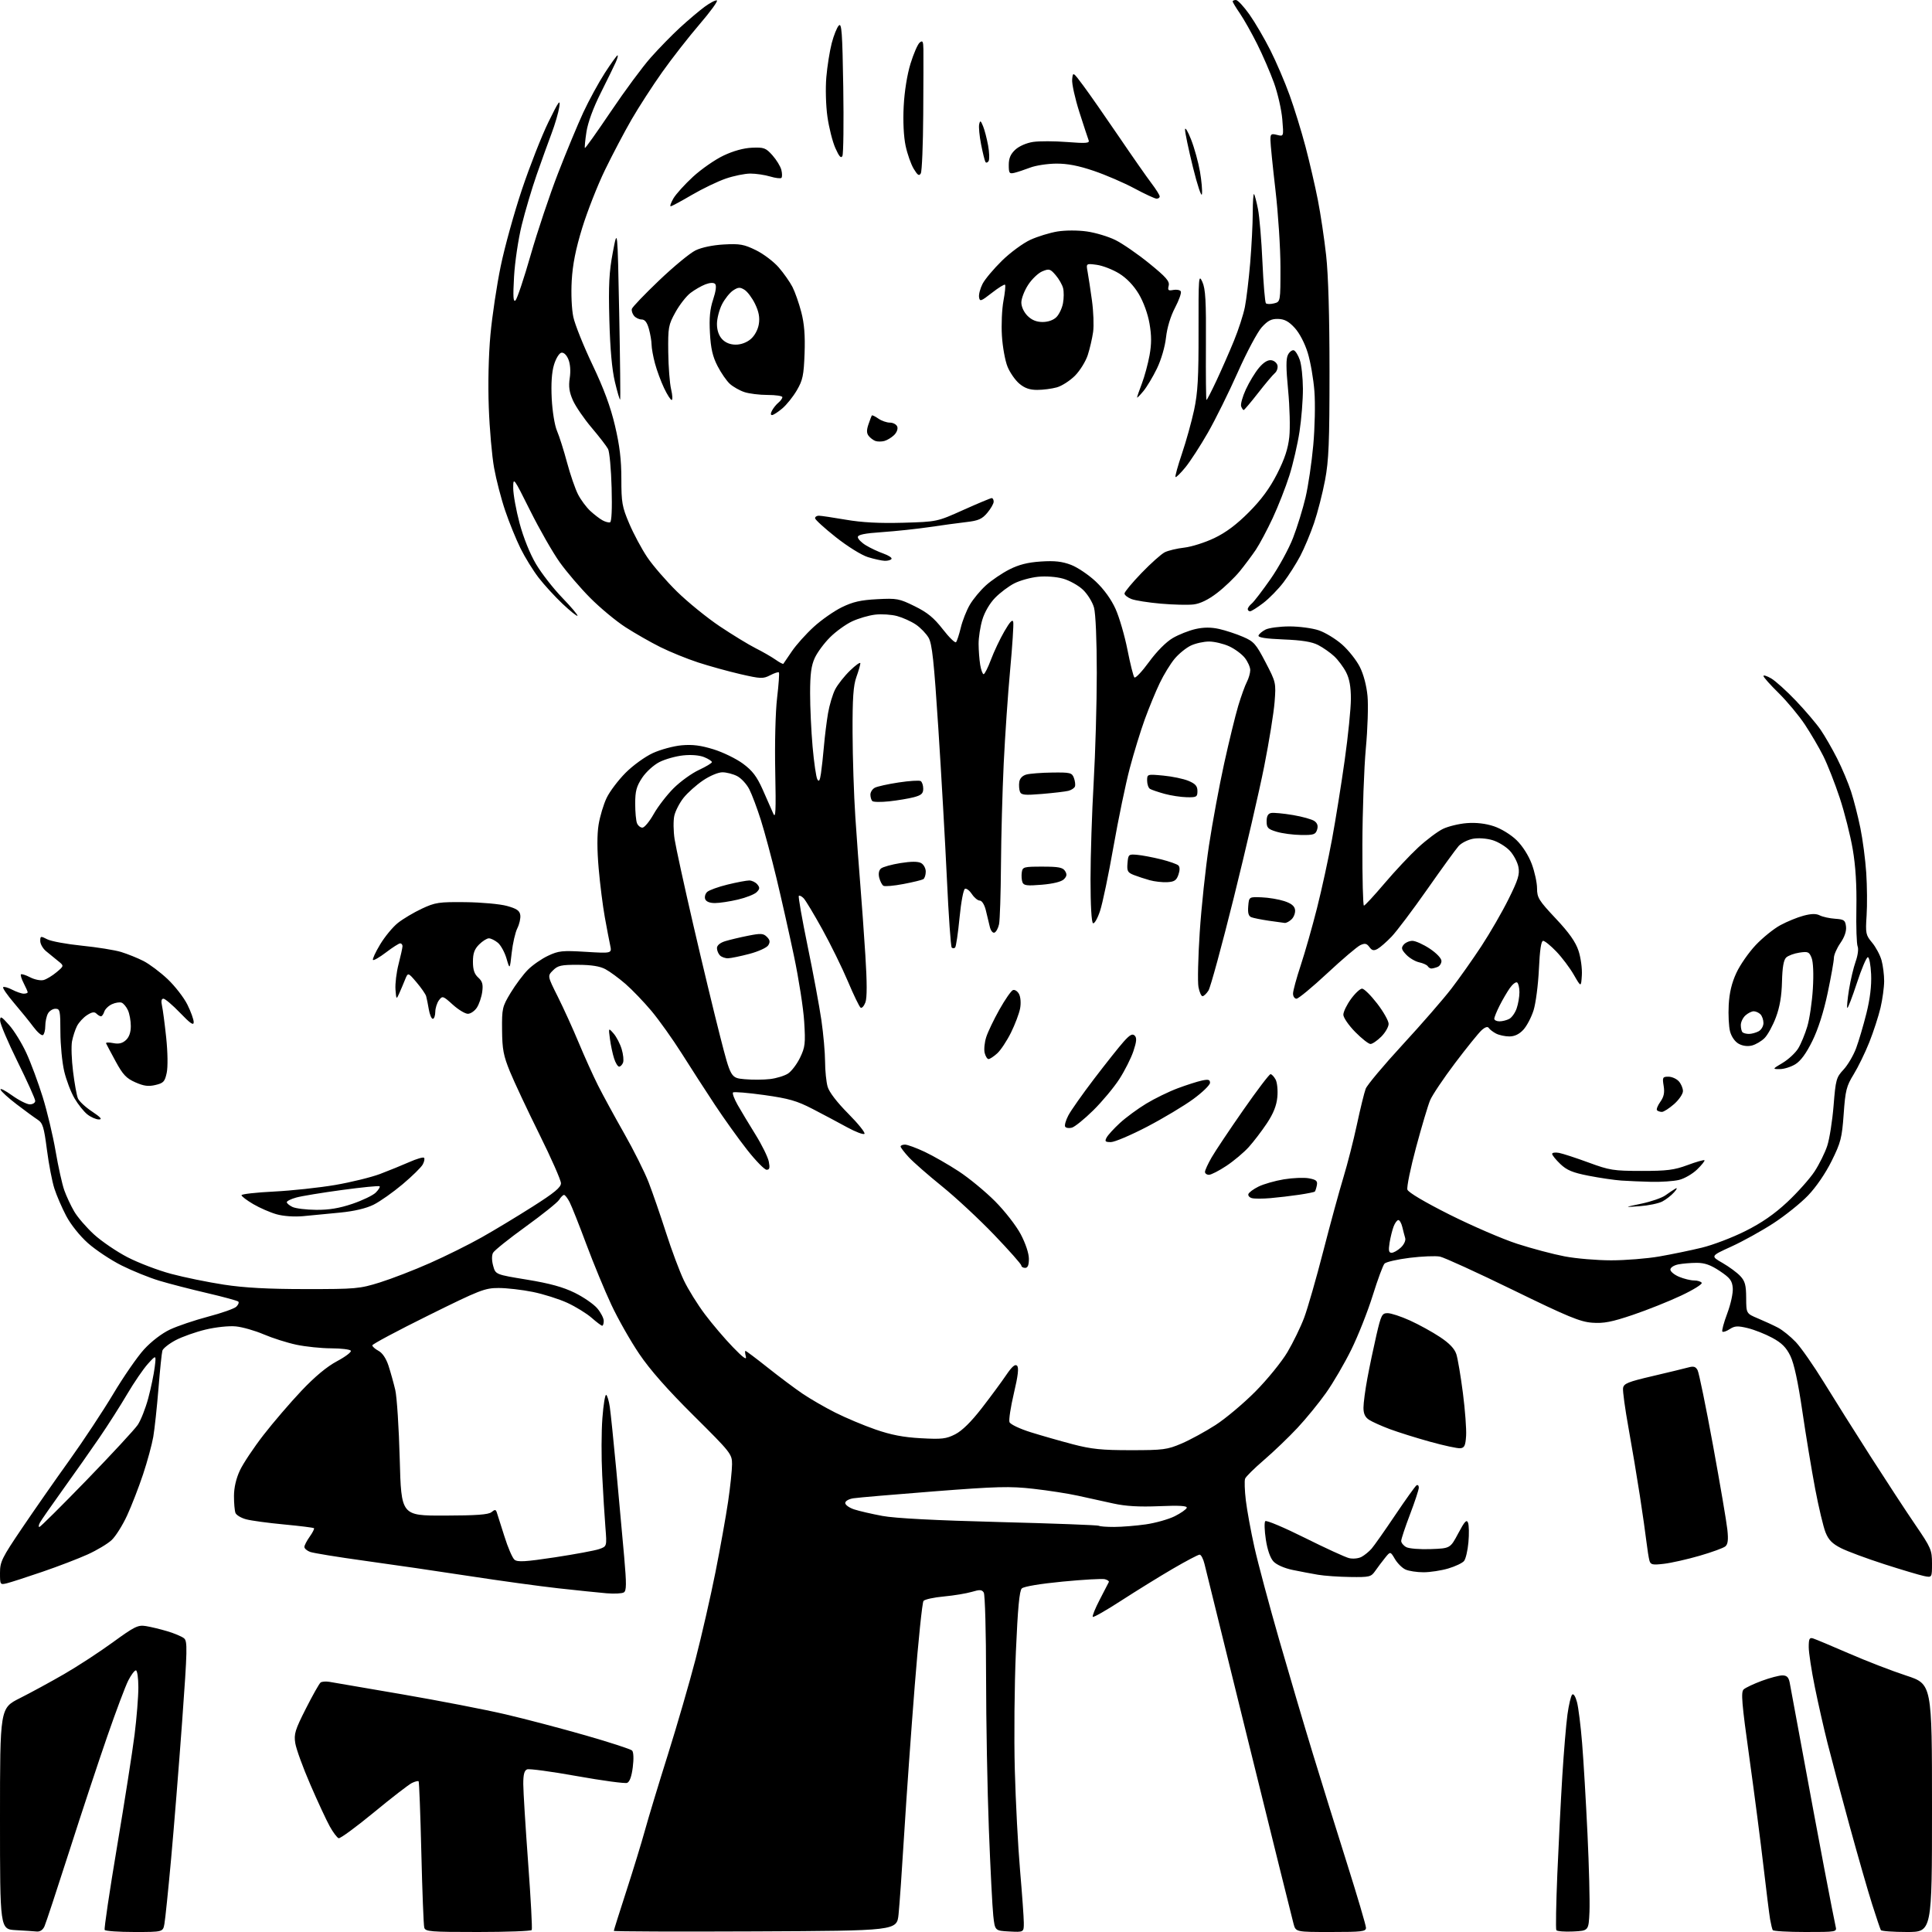 <?xml version="1.0" encoding="UTF-8" standalone="no"?>
<svg 
  version="1.1" 
  xmlns="http://www.w3.org/2000/svg" 
  xmlns:xlink="http://www.w3.org/1999/xlink" 
  xmlns:svg="http://www.w3.org/2000/svg"
  xmlns:rdf="http://www.w3.org/1999/02/22-rdf-syntax-ns#"
  xmlns:cc="http://creativecommons.org/ns#"
  xmlns:dc="http://purl.org/dc/elements/1.1/"
  viewBox="0 0 768 768"
  width="768"
  height="768"
>
<style>svg {background-color: white; }</style>"
<path stroke="none" fill="black" fill-rule="evenodd" d="M14.59,767.81C13.44,767.70 9.69,767.45 6.25,767.26C0.00,766.90 0.00,766.90 0.00,722.96C0.00,679.02 0.00,679.02 7.88,675.06C12.21,672.88 20.12,668.58 25.45,665.50C30.79,662.42 39.51,656.73 44.83,652.86C53.51,646.54 54.86,645.88 58.00,646.39C59.92,646.70 63.76,647.62 66.52,648.45C69.28,649.27 72.25,650.52 73.12,651.22C74.57,652.39 74.50,655.33 72.39,684.50C71.11,702.10 69.14,726.62 68.01,739.00C66.88,751.38 65.69,762.96 65.36,764.75C64.78,768.00 64.78,768.00 53.45,768.00C47.22,768.00 41.89,767.63 41.61,767.17C41.33,766.72 43.55,751.76 46.55,733.92C49.55,716.09 52.67,696.11 53.50,689.53C54.32,682.95 55.00,674.51 55.00,670.78C55.00,667.02 54.56,664.00 54.02,664.00C53.48,664.00 52.12,665.80 51.00,668.01C49.87,670.21 46.10,680.23 42.63,690.26C39.15,700.29 32.34,720.88 27.50,736.00C22.65,751.12 18.24,764.51 17.68,765.75C17.05,767.17 15.91,767.93 14.59,767.81zM190.01,768.00C170.98,768.00 169.09,767.85 168.65,766.25C168.38,765.29 167.86,751.90 167.49,736.50C167.12,721.10 166.63,708.31 166.41,708.09C166.19,707.86 164.99,708.16 163.75,708.76C162.51,709.36 155.70,714.62 148.62,720.46C141.53,726.30 135.23,730.91 134.62,730.72C134.00,730.52 132.41,728.40 131.09,726.02C129.76,723.63 126.28,716.15 123.36,709.39C120.43,702.64 117.74,695.24 117.38,692.96C116.79,689.30 117.29,687.68 121.61,679.16C124.30,673.85 126.93,669.19 127.45,668.82C127.98,668.44 129.55,668.33 130.95,668.56C132.35,668.80 145.43,671.04 160.00,673.54C174.57,676.05 193.03,679.62 201.00,681.49C208.97,683.35 223.32,687.13 232.89,689.88C242.45,692.62 250.72,695.32 251.26,695.86C251.85,696.45 251.97,699.11 251.54,702.49C251.08,706.17 250.30,708.33 249.29,708.72C248.43,709.05 239.49,707.84 229.40,706.04C219.32,704.23 210.38,703.02 209.54,703.35C208.42,703.78 208.00,705.38 208.01,709.22C208.02,712.12 208.89,726.18 209.94,740.46C211.00,754.73 211.64,766.77 211.37,767.21C211.10,767.64 201.49,768.00 190.01,768.00zM300.25,767.76C269.31,767.90 244.00,767.81 244.00,767.55C244.00,767.29 246.23,760.20 248.96,751.79C251.69,743.38 255.04,732.45 256.40,727.50C257.76,722.55 261.85,709.05 265.49,697.50C269.12,685.95 274.08,668.85 276.51,659.50C278.93,650.15 282.48,634.62 284.40,625.00C286.31,615.38 288.58,602.72 289.44,596.87C290.30,591.03 291.00,584.36 291.00,582.06C291.00,578.00 290.57,577.46 275.70,562.69C265.33,552.40 258.36,544.50 254.10,538.18C250.63,533.06 245.65,524.28 243.03,518.68C240.40,513.08 235.93,502.25 233.08,494.61C230.24,486.98 227.24,479.44 226.43,477.86C225.62,476.29 224.62,475.00 224.21,475.00C223.81,475.00 222.94,475.87 222.27,476.94C221.60,478.01 215.62,482.80 208.98,487.60C202.34,492.39 196.49,497.08 195.99,498.01C195.44,499.05 195.46,501.08 196.04,503.18C196.99,506.64 196.99,506.64 209.52,508.69C218.57,510.18 223.82,511.62 228.46,513.90C231.99,515.64 236.03,518.43 237.44,520.11C238.85,521.78 240.00,524.02 240.00,525.08C240.00,526.13 239.72,527.00 239.38,527.00C239.04,527.00 237.15,525.58 235.18,523.85C233.21,522.12 228.87,519.45 225.55,517.91C222.22,516.38 216.03,514.42 211.79,513.56C207.55,512.70 201.44,512.00 198.20,512.00C192.73,512.00 190.77,512.76 170.16,522.97C157.97,529.00 148.00,534.32 148.00,534.80C148.00,535.27 149.11,536.26 150.47,536.98C152.03,537.82 153.49,540.01 154.44,542.90C155.26,545.43 156.47,549.75 157.12,552.50C157.77,555.25 158.57,567.62 158.90,580.00C159.50,602.50 159.50,602.50 176.64,602.47C189.38,602.44 194.18,602.09 195.37,601.10C196.71,600.00 197.06,600.00 197.46,601.14C197.73,601.89 199.09,606.16 200.48,610.63C201.87,615.11 203.69,619.33 204.52,620.01C205.73,621.02 208.86,620.83 220.57,619.06C228.58,617.84 236.51,616.37 238.19,615.78C241.26,614.71 241.26,614.71 240.66,607.11C240.32,602.92 239.75,593.65 239.39,586.49C239.02,579.33 239.05,569.10 239.46,563.74C239.86,558.38 240.54,554.22 240.98,554.49C241.41,554.76 242.05,556.89 242.40,559.24C242.75,561.58 243.92,572.95 245.00,584.50C246.07,596.05 247.48,611.51 248.12,618.85C249.07,629.74 249.05,632.35 247.98,633.01C247.26,633.46 244.16,633.61 241.09,633.35C238.01,633.09 229.43,632.20 222.00,631.38C214.57,630.56 198.60,628.36 186.50,626.50C174.40,624.64 155.72,621.91 145.00,620.44C134.28,618.96 124.49,617.37 123.25,616.90C122.01,616.43 121.00,615.55 121.00,614.93C121.00,614.31 121.95,612.48 123.11,610.85C124.27,609.22 125.04,607.70 124.81,607.48C124.59,607.26 119.25,606.59 112.95,606.00C106.65,605.41 99.86,604.49 97.85,603.95C95.85,603.42 93.93,602.27 93.60,601.41C93.27,600.54 93.00,597.51 93.01,594.67C93.02,591.35 93.86,587.71 95.37,584.50C96.66,581.75 100.88,575.42 104.75,570.43C108.62,565.44 115.41,557.53 119.85,552.84C125.16,547.23 129.97,543.23 133.97,541.10C137.31,539.32 139.77,537.44 139.46,536.93C139.14,536.42 135.65,535.99 131.69,535.98C127.74,535.97 121.49,535.33 117.81,534.55C114.14,533.77 108.29,531.91 104.81,530.42C101.34,528.94 96.35,527.51 93.71,527.26C91.00,527.00 85.81,527.55 81.71,528.53C77.75,529.48 72.37,531.39 69.77,532.77C67.17,534.16 64.82,536.02 64.55,536.90C64.29,537.78 63.58,544.58 62.99,552.00C62.39,559.42 61.46,568.05 60.93,571.16C60.39,574.27 58.56,581.00 56.86,586.10C55.16,591.21 52.31,598.56 50.52,602.44C48.73,606.32 45.97,610.72 44.38,612.20C42.79,613.69 38.51,616.25 34.87,617.90C31.23,619.56 23.13,622.66 16.88,624.80C10.62,626.95 4.26,629.00 2.75,629.37C0.04,630.03 0.00,629.97 0.00,625.22C0.00,620.82 0.75,619.30 8.76,607.46C13.58,600.33 22.04,588.20 27.57,580.50C33.09,572.80 40.94,560.92 45.02,554.10C49.09,547.28 54.60,539.31 57.27,536.39C60.14,533.25 64.33,530.04 67.53,528.53C70.51,527.12 77.35,524.81 82.72,523.39C88.10,521.98 93.15,520.20 93.94,519.43C94.73,518.67 95.09,517.76 94.73,517.40C94.38,517.05 88.78,515.52 82.29,514.01C75.81,512.50 67.27,510.30 63.33,509.11C59.38,507.93 52.63,505.19 48.33,503.04C44.02,500.88 38.00,496.87 34.93,494.14C31.69,491.25 28.09,486.73 26.31,483.33C24.62,480.13 22.51,475.24 21.62,472.48C20.72,469.71 19.39,462.76 18.65,457.03C17.47,447.93 17.00,446.41 14.92,445.06C13.60,444.20 9.86,441.46 6.59,438.96C3.32,436.47 0.45,433.85 0.21,433.14C-0.02,432.43 2.02,433.46 4.76,435.42C7.50,437.39 10.70,439.00 11.87,439.00C13.04,439.00 14.00,438.38 14.00,437.62C14.00,436.86 10.85,429.86 7.00,422.07C3.15,414.28 0.02,406.91 0.04,405.70C0.08,403.76 0.50,403.96 3.65,407.50C5.62,409.70 8.69,414.70 10.49,418.61C12.29,422.52 15.20,430.37 16.97,436.07C18.74,441.76 21.05,451.45 22.10,457.60C23.15,463.76 24.70,470.74 25.54,473.11C26.38,475.49 28.16,479.30 29.50,481.58C30.83,483.87 34.38,487.97 37.37,490.71C40.36,493.44 46.34,497.51 50.65,499.75C54.97,501.99 62.77,504.97 68.00,506.37C73.22,507.77 82.67,509.70 89.00,510.67C97.17,511.92 106.57,512.43 121.50,512.43C141.43,512.44 142.93,512.31 151.00,509.79C155.68,508.33 164.64,504.87 170.92,502.08C177.21,499.30 186.43,494.72 191.42,491.90C196.42,489.09 205.56,483.57 211.74,479.64C220.36,474.17 222.99,472.00 222.99,470.35C223.00,469.17 219.13,460.39 214.39,450.85C209.66,441.31 204.41,430.12 202.72,426.00C200.12,419.63 199.65,417.13 199.58,409.47C199.50,400.86 199.66,400.17 203.00,394.64C204.93,391.46 208.01,387.33 209.86,385.48C211.70,383.63 215.30,381.13 217.86,379.93C222.05,377.95 223.51,377.80 232.87,378.37C243.25,379.00 243.25,379.00 242.55,375.75C242.16,373.96 241.20,368.92 240.41,364.54C239.62,360.16 238.52,351.47 237.98,345.22C237.33,337.81 237.32,331.76 237.95,327.82C238.49,324.51 239.93,319.70 241.16,317.15C242.39,314.59 245.78,310.12 248.68,307.20C251.62,304.25 256.44,300.77 259.54,299.35C262.61,297.95 267.74,296.56 270.95,296.27C275.27,295.88 278.57,296.30 283.64,297.87C287.42,299.04 292.68,301.61 295.34,303.57C299.09,306.34 300.84,308.64 303.16,313.82C304.80,317.50 306.69,321.78 307.36,323.35C308.34,325.66 308.49,322.57 308.17,306.65C307.94,295.48 308.25,282.96 308.91,277.41C309.54,272.08 309.86,267.52 309.62,267.29C309.38,267.05 307.81,267.56 306.14,268.43C303.32,269.88 302.43,269.85 294.30,267.98C289.46,266.86 281.90,264.77 277.50,263.33C273.10,261.89 266.35,259.15 262.50,257.23C258.65,255.32 252.43,251.76 248.67,249.34C244.91,246.92 238.61,241.69 234.66,237.72C230.71,233.75 225.23,227.35 222.49,223.50C219.74,219.65 214.47,210.43 210.76,203.00C204.10,189.66 204.02,189.55 204.01,194.00C204.01,196.47 205.15,202.78 206.54,208.00C208.08,213.74 210.66,220.16 213.07,224.22C215.26,227.92 219.97,233.96 223.53,237.64C227.08,241.32 229.80,244.54 229.55,244.78C229.31,245.02 226.63,242.87 223.59,240.00C220.56,237.13 216.29,232.47 214.11,229.64C211.93,226.81 208.70,221.59 206.93,218.02C205.17,214.46 202.42,207.71 200.83,203.02C199.24,198.34 197.25,190.68 196.41,186.00C195.56,181.32 194.61,170.51 194.30,161.98C193.95,152.60 194.21,141.14 194.96,133.02C195.64,125.64 197.47,113.41 199.03,105.86C200.58,98.31 204.39,84.56 207.49,75.31C210.59,66.07 215.33,54.00 218.02,48.50C222.09,40.19 222.82,39.18 222.33,42.50C222.00,44.70 220.63,49.42 219.27,53.00C217.92,56.58 215.25,63.98 213.34,69.46C211.43,74.93 208.76,83.93 207.40,89.46C206.04,94.98 204.66,104.22 204.34,110.00C203.89,118.02 204.02,120.24 204.92,119.40C205.57,118.80 208.29,110.66 210.96,101.33C213.64,92.00 218.52,77.42 221.81,68.93C225.10,60.44 229.62,49.56 231.85,44.74C234.09,39.92 237.96,32.83 240.44,28.99C242.93,25.14 245.20,22.00 245.48,22.00C245.77,22.00 245.44,23.25 244.75,24.79C244.06,26.32 241.37,31.83 238.76,37.04C235.79,42.96 233.68,48.74 233.11,52.50C232.61,55.80 232.34,58.65 232.51,58.83C232.68,59.01 237.32,52.48 242.82,44.33C248.31,36.17 255.44,26.53 258.66,22.91C261.87,19.28 267.14,13.89 270.36,10.93C273.59,7.97 277.97,4.26 280.11,2.69C282.25,1.12 284.44,-0.02 284.97,0.17C285.51,0.35 282.42,4.61 278.10,9.64C273.78,14.67 267.10,23.22 263.26,28.64C259.41,34.06 253.93,42.55 251.06,47.50C248.20,52.45 243.44,61.49 240.48,67.59C237.52,73.69 233.46,84.04 231.44,90.59C228.84,99.06 227.64,105.11 227.27,111.55C226.97,116.78 227.24,122.89 227.91,126.03C228.55,129.02 231.97,137.55 235.51,144.98C240.02,154.44 242.71,161.72 244.47,169.24C246.33,177.11 247.00,182.76 247.00,190.39C247.00,199.81 247.30,201.49 250.13,208.13C251.84,212.17 255.06,218.18 257.28,221.49C259.50,224.80 264.82,230.94 269.10,235.15C273.38,239.35 281.04,245.57 286.11,248.97C291.18,252.36 297.62,256.29 300.42,257.70C303.21,259.10 306.76,261.15 308.31,262.24C309.85,263.33 311.24,264.06 311.40,263.86C311.55,263.66 313.07,261.43 314.78,258.90C316.49,256.37 320.39,252.02 323.44,249.23C326.50,246.43 331.54,242.90 334.64,241.39C339.03,239.24 342.15,238.53 348.66,238.19C356.53,237.77 357.45,237.95 363.60,240.98C368.65,243.46 371.22,245.57 374.76,250.12C377.29,253.38 379.66,255.70 380.04,255.27C380.42,254.85 381.27,252.25 381.93,249.50C382.59,246.75 384.20,242.66 385.51,240.42C386.82,238.17 389.70,234.70 391.91,232.70C394.12,230.70 398.31,227.86 401.21,226.38C405.01,224.45 408.55,223.55 413.76,223.21C419.25,222.85 422.18,223.18 425.76,224.54C428.36,225.54 432.80,228.54 435.62,231.20C438.87,234.28 441.75,238.27 443.47,242.10C444.96,245.43 447.08,252.73 448.19,258.33C449.29,263.92 450.53,268.86 450.94,269.29C451.35,269.73 453.97,266.96 456.76,263.13C459.83,258.93 463.55,255.18 466.17,253.65C468.55,252.25 472.64,250.64 475.25,250.05C478.57,249.31 481.40,249.31 484.66,250.03C487.22,250.61 491.46,252.00 494.09,253.14C498.44,255.00 499.26,255.94 503.07,263.26C507.22,271.22 507.26,271.43 506.67,279.08C506.34,283.34 504.48,294.86 502.53,304.67C500.59,314.47 495.13,338.02 490.41,357.00C485.69,375.98 481.18,392.51 480.39,393.75C479.60,394.99 478.53,396.00 478.02,396.00C477.51,396.00 476.78,394.36 476.41,392.36C476.03,390.36 476.26,380.58 476.91,370.61C477.56,360.65 479.22,345.07 480.60,336.00C481.97,326.93 484.69,312.30 486.62,303.50C488.56,294.70 491.08,284.38 492.22,280.57C493.37,276.76 494.91,272.49 495.65,271.07C496.38,269.66 496.99,267.55 496.99,266.38C497.00,265.22 496.02,263.03 494.83,261.51C493.63,259.99 490.82,257.92 488.58,256.90C486.34,255.88 482.77,255.03 480.65,255.02C478.53,255.01 475.26,255.73 473.37,256.63C471.48,257.53 468.58,259.89 466.92,261.88C465.26,263.87 462.61,268.20 461.03,271.50C459.44,274.80 456.77,281.28 455.09,285.89C453.41,290.51 450.71,299.29 449.10,305.39C447.48,311.50 444.57,325.54 442.62,336.60C440.68,347.65 438.28,359.13 437.29,362.10C436.31,365.07 435.05,367.27 434.50,367.00C433.89,366.70 433.50,359.84 433.50,349.50C433.50,340.15 434.07,322.82 434.75,311.00C435.43,299.18 435.99,279.60 435.99,267.50C435.99,254.49 435.54,243.87 434.88,241.51C434.27,239.32 432.29,236.13 430.48,234.42C428.67,232.71 425.11,230.73 422.57,230.02C419.89,229.27 415.70,228.96 412.60,229.28C409.66,229.58 405.42,230.76 403.18,231.91C400.94,233.05 397.51,235.64 395.55,237.66C393.42,239.84 391.38,243.36 390.49,246.35C389.67,249.10 389.00,253.42 389.01,255.93C389.02,258.44 389.30,262.19 389.64,264.25C389.98,266.31 390.60,268.00 391.01,268.00C391.42,268.00 392.73,265.40 393.92,262.22C395.11,259.04 397.51,253.97 399.25,250.97C401.45,247.15 402.52,246.03 402.78,247.26C402.98,248.23 402.43,256.78 401.55,266.26C400.67,275.74 399.52,292.50 398.99,303.50C398.47,314.50 397.97,332.73 397.90,344.00C397.82,355.27 397.48,365.81 397.13,367.42C396.78,369.02 395.95,370.52 395.29,370.74C394.61,370.96 393.79,369.90 393.44,368.32C393.09,366.77 392.38,363.81 391.86,361.75C391.32,359.59 390.31,358.00 389.48,358.00C388.69,358.00 387.30,356.86 386.38,355.46C385.47,354.07 384.22,353.09 383.62,353.29C382.99,353.50 382.05,358.49 381.43,364.82C380.84,370.96 380.05,376.28 379.68,376.66C379.30,377.03 378.69,377.03 378.32,376.66C377.95,376.28 377.08,363.95 376.40,349.24C375.71,334.53 374.18,307.65 373.00,289.50C371.27,262.77 370.53,255.93 369.13,253.50C368.17,251.86 365.89,249.49 364.04,248.25C362.20,247.01 358.85,245.50 356.60,244.89C354.34,244.28 350.42,244.03 347.87,244.33C345.32,244.63 341.20,245.84 338.71,247.01C336.21,248.18 332.28,251.02 329.97,253.32C327.65,255.62 324.92,259.30 323.90,261.50C322.49,264.55 322.04,267.88 322.03,275.50C322.02,281.00 322.47,290.61 323.02,296.86C323.58,303.12 324.42,308.93 324.90,309.78C325.54,310.94 325.92,310.33 326.35,307.42C326.67,305.26 327.21,300.35 327.54,296.50C327.87,292.65 328.60,286.82 329.15,283.55C329.71,280.28 330.99,276.01 331.99,274.05C333.00,272.10 335.67,268.72 337.92,266.55C340.16,264.37 342.00,263.08 342.00,263.67C342.00,264.26 341.29,266.72 340.43,269.12C339.21,272.51 338.86,277.51 338.91,291.26C338.94,301.03 339.43,316.10 340.01,324.76C340.59,333.42 341.48,345.68 342.01,352.00C342.53,358.32 343.42,370.77 343.99,379.66C344.68,390.54 344.69,396.68 344.01,398.47C343.46,399.93 342.60,400.87 342.12,400.57C341.63,400.27 339.35,395.57 337.06,390.13C334.76,384.69 330.17,375.35 326.86,369.37C323.55,363.39 320.22,357.85 319.45,357.06C318.68,356.27 317.82,355.85 317.54,356.13C317.26,356.41 318.84,365.38 321.04,376.07C323.25,386.76 325.71,400.00 326.51,405.50C327.31,411.00 327.97,418.43 327.98,422.01C327.99,425.59 328.45,430.07 328.99,431.98C329.61,434.13 332.70,438.17 337.19,442.69C341.15,446.68 344.05,450.29 343.63,450.71C343.20,451.13 340.08,449.94 336.68,448.08C333.28,446.21 327.12,442.94 323.00,440.81C316.73,437.57 313.57,436.67 303.76,435.29C297.30,434.39 291.73,433.93 291.39,434.27C291.05,434.62 291.87,436.83 293.21,439.20C294.55,441.56 297.75,446.88 300.31,451.00C302.87,455.12 305.25,459.96 305.61,461.75C306.10,464.26 305.91,465.00 304.74,465.00C303.92,465.00 300.43,461.44 297.01,457.09C293.58,452.73 287.79,444.65 284.14,439.12C280.49,433.60 274.58,424.45 271.02,418.80C267.45,413.15 262.03,405.54 258.98,401.89C255.92,398.25 251.27,393.40 248.64,391.12C246.00,388.84 242.42,386.20 240.67,385.27C238.48,384.09 235.10,383.55 229.78,383.53C223.11,383.50 221.76,383.80 219.83,385.73C217.60,387.95 217.60,387.95 221.75,396.23C224.02,400.78 227.76,408.98 230.04,414.47C232.32,419.95 235.78,427.60 237.72,431.47C239.67,435.33 244.34,443.91 248.10,450.52C251.87,457.14 256.26,465.91 257.85,470.02C259.44,474.14 262.54,483.12 264.75,490.00C266.95,496.88 270.15,505.43 271.86,509.00C273.57,512.58 277.34,518.64 280.24,522.48C283.13,526.33 288.11,532.18 291.31,535.48C295.33,539.65 296.92,540.81 296.49,539.25C296.15,538.01 296.08,537.00 296.34,537.00C296.60,537.00 300.57,539.98 305.16,543.63C309.75,547.28 315.98,551.94 319.00,553.99C322.02,556.05 327.88,559.43 332.00,561.51C336.12,563.59 343.32,566.62 348.00,568.24C354.19,570.39 359.10,571.34 366.05,571.72C374.43,572.18 376.10,571.99 379.73,570.14C382.46,568.74 386.05,565.21 390.27,559.76C393.79,555.22 398.14,549.32 399.94,546.66C402.28,543.21 403.53,542.13 404.29,542.89C405.06,543.66 404.70,546.81 403.03,553.87C401.75,559.31 400.96,564.46 401.29,565.32C401.63,566.19 405.33,567.96 409.70,569.33C413.99,570.67 421.55,572.83 426.50,574.13C433.88,576.06 438.02,576.48 449.50,576.47C462.38,576.47 463.99,576.26 469.66,573.84C473.05,572.40 479.12,569.09 483.16,566.49C487.20,563.89 494.35,557.88 499.06,553.13C503.77,548.38 509.49,541.34 511.77,537.50C514.05,533.65 517.04,527.49 518.42,523.82C519.80,520.14 523.23,508.22 526.03,497.32C528.84,486.42 532.44,473.23 534.04,468.00C535.63,462.77 538.05,453.32 539.40,447.00C540.75,440.68 542.32,434.28 542.89,432.79C543.46,431.30 550.06,423.43 557.56,415.29C565.06,407.16 573.79,397.12 576.95,393.00C580.12,388.88 585.49,381.26 588.90,376.07C592.30,370.89 597.15,362.49 599.67,357.41C603.49,349.72 604.15,347.59 603.60,344.66C603.23,342.73 601.69,339.80 600.16,338.17C598.63,336.53 595.54,334.64 593.29,333.97C590.91,333.26 587.64,333.03 585.50,333.43C583.46,333.82 580.91,335.11 579.83,336.31C578.75,337.52 573.14,345.25 567.36,353.50C561.58,361.75 555.19,370.22 553.17,372.33C551.15,374.44 548.64,376.63 547.58,377.21C546.08,378.03 545.37,377.86 544.35,376.46C543.29,375.02 542.58,374.87 540.77,375.70C539.52,376.27 533.61,381.30 527.63,386.87C521.65,392.44 516.14,397.00 515.38,397.00C514.62,397.00 514.00,396.09 514.00,394.97C514.00,393.86 515.38,388.79 517.06,383.72C518.74,378.65 521.65,368.43 523.53,361.00C525.41,353.57 528.10,341.20 529.52,333.50C530.94,325.80 533.21,311.67 534.55,302.09C535.90,292.51 537.00,281.58 537.00,277.80C537.00,272.99 536.42,269.80 535.09,267.21C534.04,265.17 531.90,262.31 530.34,260.86C528.78,259.41 525.92,257.41 524.00,256.42C521.51,255.12 517.54,254.48 510.21,254.19C503.13,253.90 500.03,253.42 500.28,252.63C500.49,252.01 501.75,250.94 503.08,250.26C504.41,249.59 508.68,249.02 512.57,249.01C516.46,249.01 521.72,249.71 524.27,250.58C526.81,251.44 530.96,253.97 533.49,256.20C536.02,258.43 539.19,262.42 540.53,265.07C542.03,268.01 543.22,272.53 543.61,276.69C543.96,280.44 543.66,289.80 542.94,297.50C542.23,305.20 541.61,322.41 541.57,335.75C541.53,349.09 541.81,360.00 542.18,360.00C542.56,360.00 546.22,356.04 550.32,351.21C554.42,346.37 560.47,339.93 563.75,336.89C567.04,333.85 571.48,330.52 573.61,329.49C575.75,328.47 580.04,327.43 583.15,327.20C586.81,326.92 590.58,327.36 593.84,328.45C596.73,329.41 600.57,331.76 602.83,333.95C605.21,336.26 607.61,340.02 608.89,343.43C610.05,346.53 611.00,350.91 611.00,353.15C611.00,356.84 611.70,357.96 618.42,365.11C623.74,370.76 626.30,374.39 627.48,377.93C628.38,380.64 628.98,385.03 628.81,387.68C628.50,392.50 628.50,392.50 625.62,387.50C624.04,384.75 620.91,380.59 618.66,378.25C616.42,375.91 614.06,374.00 613.42,374.00C612.63,374.00 612.09,377.64 611.74,385.25C611.45,391.44 610.50,398.79 609.62,401.60C608.74,404.40 606.91,407.89 605.55,409.35C603.91,411.12 602.07,412.00 599.98,412.00C598.27,412.00 595.89,411.48 594.68,410.85C593.48,410.22 592.19,409.22 591.81,408.64C591.37,407.95 590.36,408.27 588.95,409.54C587.76,410.62 583.01,416.50 578.40,422.60C573.79,428.71 569.33,435.36 568.49,437.38C567.64,439.40 565.14,447.80 562.92,456.06C560.70,464.31 559.15,471.89 559.46,472.89C559.82,474.00 566.30,477.84 576.27,482.85C585.20,487.32 597.27,492.54 603.11,494.43C608.94,496.32 617.43,498.57 621.97,499.43C626.51,500.30 634.84,501.00 640.48,501.00C646.12,501.00 654.73,500.31 659.62,499.46C664.50,498.61 672.10,497.04 676.50,495.97C680.90,494.91 688.69,491.94 693.80,489.37C700.31,486.11 705.31,482.65 710.47,477.84C714.52,474.05 719.38,468.60 721.28,465.73C723.17,462.85 725.45,458.25 726.35,455.50C727.26,452.75 728.39,445.54 728.88,439.48C729.71,429.14 729.95,428.27 732.83,425.19C734.51,423.38 736.76,419.56 737.83,416.70C738.89,413.84 740.74,407.59 741.93,402.82C743.37,397.04 744.00,391.86 743.80,387.32C743.63,383.57 743.05,380.50 742.50,380.50C741.95,380.50 739.98,385.13 738.13,390.80C736.27,396.46 734.56,400.90 734.33,400.66C734.09,400.43 734.40,397.14 735.01,393.37C735.62,389.59 736.81,384.57 737.65,382.22C738.51,379.82 738.86,377.18 738.44,376.22C738.03,375.27 737.80,368.43 737.94,361.00C738.10,351.85 737.64,344.30 736.49,337.59C735.56,332.14 733.23,322.93 731.31,317.13C729.39,311.32 726.45,303.86 724.79,300.54C723.13,297.22 719.82,291.57 717.45,288.00C715.07,284.43 710.40,278.81 707.07,275.53C703.73,272.25 701.00,269.19 701.00,268.72C701.00,268.26 702.39,268.70 704.09,269.69C705.79,270.69 710.22,274.68 713.93,278.58C717.63,282.47 722.04,287.65 723.71,290.08C725.38,292.51 728.34,297.65 730.29,301.50C732.24,305.35 734.73,311.27 735.83,314.66C736.93,318.04 738.59,324.55 739.52,329.12C740.46,333.68 741.51,341.71 741.86,346.96C742.21,352.21 742.27,359.88 742.00,364.00C741.53,371.04 741.67,371.70 744.20,374.72C745.68,376.50 747.36,379.65 747.94,381.72C748.52,383.80 748.98,387.52 748.98,390.00C748.97,392.48 748.32,397.25 747.53,400.62C746.73,403.98 744.74,410.13 743.09,414.28C741.44,418.43 738.64,424.18 736.87,427.06C733.98,431.76 733.56,433.41 732.89,442.85C732.21,452.37 731.74,454.18 728.10,461.52C725.67,466.43 721.95,471.86 718.71,475.24C715.76,478.31 709.56,483.28 704.92,486.29C700.29,489.30 692.78,493.46 688.23,495.53C679.95,499.30 679.95,499.30 684.73,502.04C687.35,503.55 690.54,505.90 691.80,507.26C693.68,509.28 694.11,510.88 694.13,515.94C694.16,522.14 694.16,522.14 698.83,524.10C701.40,525.17 704.98,526.83 706.78,527.77C708.59,528.72 711.77,531.29 713.86,533.49C715.95,535.70 720.97,542.90 725.03,549.50C729.08,556.10 737.44,569.38 743.60,579.00C749.76,588.62 757.76,600.85 761.40,606.17C767.62,615.28 768.00,616.16 768.00,621.50C768.00,627.16 768.00,627.16 764.75,626.48C762.96,626.10 755.88,623.99 749.00,621.78C742.12,619.56 734.42,616.71 731.88,615.43C728.36,613.65 726.88,612.16 725.68,609.15C724.81,606.98 722.96,599.20 721.56,591.85C720.17,584.51 717.87,570.62 716.46,561.00C714.74,549.27 713.17,542.02 711.70,539.00C710.04,535.61 708.27,533.83 704.50,531.80C701.75,530.31 697.35,528.57 694.73,527.94C690.74,526.98 689.58,527.05 687.60,528.34C686.29,529.20 684.98,529.64 684.67,529.33C684.36,529.02 685.23,525.79 686.60,522.14C688.01,518.39 688.96,513.99 688.80,512.01C688.55,509.06 687.72,507.98 683.64,505.25C680.05,502.85 677.66,502.00 674.51,502.00C672.17,502.00 668.84,502.28 667.12,502.62C665.38,502.97 664.00,503.88 664.00,504.68C664.00,505.46 665.56,506.75 667.47,507.55C669.38,508.35 672.05,509.00 673.41,509.00C674.77,509.00 676.14,509.42 676.46,509.94C676.78,510.46 673.10,512.75 668.27,515.02C663.45,517.30 654.80,520.75 649.06,522.69C640.65,525.53 637.51,526.13 632.94,525.80C628.13,525.45 623.28,523.45 601.38,512.76C587.15,505.82 574.10,499.86 572.40,499.52C570.69,499.18 565.29,499.40 560.40,500.00C555.50,500.61 550.99,501.64 550.37,502.30C549.75,502.96 547.64,508.68 545.67,515.00C543.70,521.33 539.87,531.00 537.16,536.50C534.45,542.00 529.93,549.75 527.11,553.71C524.30,557.68 519.19,563.94 515.75,567.62C512.31,571.30 506.35,577.02 502.50,580.33C498.65,583.63 495.25,586.99 494.95,587.79C494.64,588.59 494.77,592.45 495.23,596.37C495.70,600.29 497.23,608.67 498.64,615.00C500.05,621.33 504.51,637.98 508.54,652.00C512.58,666.02 518.56,686.27 521.84,697.00C525.11,707.73 531.22,727.34 535.40,740.58C539.58,753.82 543.00,765.41 543.00,766.33C543.00,767.81 541.41,768.00 529.05,768.00C515.09,768.00 515.09,768.00 514.21,764.75C513.72,762.96 505.76,730.90 496.52,693.50C487.28,656.10 479.31,623.81 478.82,621.75C478.33,619.69 477.45,618.00 476.86,618.00C476.28,618.00 471.46,620.54 466.15,623.64C460.84,626.74 451.65,632.43 445.71,636.27C439.78,640.12 434.69,643.02 434.40,642.73C434.11,642.44 435.36,639.34 437.18,635.85C439.00,632.36 440.62,629.22 440.78,628.88C440.95,628.53 440.23,628.03 439.20,627.76C438.16,627.49 430.61,627.92 422.41,628.71C413.47,629.57 406.97,630.66 406.18,631.43C405.23,632.35 404.58,639.29 403.83,656.60C403.25,669.75 403.06,690.85 403.40,703.50C403.74,716.15 404.68,734.15 405.49,743.50C406.30,752.85 406.97,762.21 406.98,764.30C407.00,768.10 407.00,768.10 401.25,767.80C395.50,767.50 395.50,767.50 394.84,761.50C394.48,758.20 393.69,742.73 393.09,727.12C392.49,711.51 391.99,684.29 391.98,666.62C391.98,648.95 391.56,633.86 391.06,633.07C390.32,631.89 389.47,631.84 386.31,632.79C384.19,633.42 379.21,634.25 375.23,634.62C371.26,634.98 367.60,635.78 367.11,636.39C366.61,637.00 365.05,652.12 363.63,670.00C362.21,687.88 360.34,714.20 359.46,728.50C358.59,742.80 357.57,757.42 357.19,761.00C356.50,767.50 356.50,767.50 300.25,767.76zM625.34,767.80C621.95,767.96 618.95,767.72 618.67,767.27C618.39,766.82 618.57,756.79 619.06,744.98C619.56,733.16 620.45,715.62 621.04,706.00C621.64,696.38 622.56,685.36 623.09,681.52C623.62,677.68 624.46,674.14 624.96,673.64C625.49,673.11 626.27,674.33 626.88,676.62C627.45,678.76 628.37,686.12 628.92,693.00C629.48,699.88 630.44,716.08 631.05,729.00C631.67,741.92 632.02,755.88 631.84,760.00C631.50,767.50 631.50,767.50 625.34,767.80zM717.67,768.00C710.77,768.00 704.93,767.66 704.69,767.25C704.46,766.84 703.99,764.92 703.65,763.00C703.32,761.08 702.14,751.62 701.02,742.00C699.91,732.38 697.37,712.86 695.39,698.64C692.36,676.95 692.00,672.59 693.14,671.56C693.89,670.88 697.13,669.35 700.34,668.16C703.55,666.97 707.23,666.00 708.51,666.00C710.25,666.00 710.98,666.70 711.41,668.75C711.72,670.26 714.03,682.75 716.55,696.50C719.07,710.25 722.93,730.95 725.13,742.50C727.33,754.05 729.38,764.51 729.68,765.75C730.22,767.99 730.18,768.00 717.67,768.00zM758.06,768.00C752.59,768.00 747.92,767.66 747.67,767.25C747.43,766.84 745.87,762.23 744.21,757.00C742.54,751.77 738.48,737.60 735.16,725.50C731.85,713.40 727.95,698.79 726.50,693.04C725.05,687.28 722.76,677.21 721.43,670.65C720.09,664.09 719.00,656.93 719.00,654.75C719.00,651.42 719.29,650.86 720.75,651.31C721.71,651.61 728.12,654.29 735.00,657.28C741.88,660.27 752.11,664.23 757.75,666.07C768.00,669.43 768.00,669.43 768.00,718.71C768.00,768.00 768.00,768.00 758.06,768.00zM536.70,626.88C532.19,626.82 526.45,626.42 523.94,625.99C521.43,625.57 516.87,624.70 513.82,624.07C510.51,623.38 507.44,622.02 506.22,620.71C504.94,619.32 503.81,616.08 503.19,612.00C502.64,608.42 502.54,605.13 502.97,604.68C503.39,604.23 510.44,607.20 518.62,611.28C526.80,615.36 534.75,619.01 536.27,619.38C537.83,619.75 540.00,619.53 541.23,618.88C542.43,618.23 544.24,616.76 545.24,615.60C546.24,614.45 550.47,608.44 554.63,602.25C558.79,596.06 562.60,590.75 563.09,590.44C563.59,590.13 564.00,590.54 564.00,591.36C564.00,592.17 562.42,596.96 560.50,602.00C558.58,607.04 557.00,611.79 557.00,612.55C557.00,613.31 557.91,614.41 559.01,615.01C560.12,615.60 564.51,615.95 568.76,615.79C576.50,615.50 576.50,615.50 579.69,609.50C582.22,604.74 583.01,603.88 583.57,605.32C583.95,606.32 584.02,609.82 583.72,613.10C583.43,616.39 582.64,619.73 581.97,620.53C581.31,621.34 578.48,622.67 575.70,623.50C572.91,624.32 568.49,625.00 565.87,625.00C563.24,625.00 560.02,624.51 558.71,623.91C557.40,623.32 555.51,621.44 554.51,619.75C552.69,616.66 552.69,616.66 550.59,619.26C549.44,620.69 547.69,623.01 546.70,624.43C545.01,626.86 544.45,626.99 536.70,626.88zM661.47,621.63C656.89,622.17 656.15,622.01 655.68,620.38C655.39,619.34 654.86,616.02 654.50,613.00C654.15,609.98 652.96,601.65 651.86,594.50C650.76,587.35 648.74,575.29 647.37,567.70C646.00,560.12 645.01,552.96 645.19,551.80C645.46,549.98 647.10,549.31 657.00,547.00C663.33,545.52 669.70,543.97 671.17,543.57C673.23,542.99 674.06,543.24 674.82,544.67C675.36,545.68 678.12,559.11 680.94,574.51C683.76,589.90 686.33,604.99 686.65,608.03C687.09,612.12 686.87,613.86 685.84,614.72C685.07,615.36 680.45,617.04 675.58,618.45C670.71,619.86 664.36,621.29 661.47,621.63zM15.65,607.00C16.04,607.00 24.49,598.61 34.43,588.36C44.37,578.11 53.50,568.24 54.73,566.44C55.96,564.64 57.85,559.86 58.93,555.83C60.01,551.80 61.16,546.25 61.50,543.50C62.11,538.50 62.11,538.50 58.80,542.14C56.99,544.14 53.29,549.54 50.58,554.14C47.88,558.74 42.90,566.55 39.51,571.50C36.13,576.45 29.64,585.67 25.09,592.00C20.55,598.33 16.40,604.29 15.88,605.25C15.36,606.21 15.25,607.00 15.65,607.00zM442.92,606.98C445.99,606.97 451.65,606.51 455.50,605.96C459.35,605.40 464.50,603.95 466.96,602.73C469.41,601.50 471.56,600.00 471.75,599.38C471.98,598.58 468.85,598.39 460.79,598.73C452.78,599.06 447.47,598.75 442.50,597.65C438.65,596.80 432.35,595.41 428.50,594.57C424.65,593.72 416.68,592.48 410.79,591.82C401.43,590.76 396.45,590.89 371.29,592.84C355.46,594.08 341.04,595.31 339.25,595.59C337.40,595.87 336.00,596.68 336.00,597.47C336.00,598.23 337.59,599.37 339.54,600.01C341.48,600.65 346.55,601.82 350.79,602.61C355.83,603.55 372.00,604.39 397.44,605.04C418.85,605.59 436.59,606.26 436.85,606.52C437.12,606.78 439.85,606.99 442.92,606.98zM580.50,575.70C579.40,575.81 574.00,574.65 568.50,573.12C563.00,571.60 555.80,569.34 552.50,568.11C549.20,566.88 545.49,565.21 544.25,564.41C542.65,563.38 542.00,561.98 542.00,559.59C542.00,557.74 542.70,552.46 543.56,547.86C544.41,543.26 546.03,535.56 547.14,530.75C549.01,522.70 549.36,522.00 551.61,522.00C552.95,522.00 556.94,523.31 560.48,524.92C564.02,526.52 569.38,529.47 572.40,531.48C576.16,533.97 578.21,536.12 578.92,538.31C579.49,540.06 580.66,547.02 581.53,553.77C582.40,560.52 582.97,568.17 582.80,570.77C582.55,574.65 582.14,575.54 580.50,575.70zM407.50,504.00C406.68,504.00 406.00,503.58 406.00,503.07C406.00,502.56 401.16,497.09 395.25,490.92C389.34,484.75 380.00,476.06 374.50,471.61C369.00,467.17 363.04,461.95 361.25,460.01C359.47,458.08 358.01,456.16 358.00,455.75C358.00,455.34 358.79,455.00 359.75,455.00C360.71,455.00 364.26,456.31 367.64,457.90C371.01,459.50 377.09,462.98 381.14,465.64C385.19,468.29 391.65,473.62 395.51,477.48C399.44,481.43 403.93,487.19 405.76,490.64C407.68,494.29 409.00,498.25 409.00,500.39C409.00,502.93 408.56,504.00 407.50,504.00zM553.18,498.00C553.98,498.00 555.63,497.06 556.85,495.92C558.11,494.75 558.87,493.12 558.59,492.17C558.32,491.25 557.80,489.26 557.44,487.75C557.08,486.24 556.37,485.00 555.87,485.00C555.36,485.00 554.51,486.15 553.98,487.56C553.44,488.97 552.72,491.89 552.37,494.06C551.89,497.11 552.07,498.00 553.18,498.00zM120.50,483.44C116.91,483.76 112.66,483.46 109.93,482.69C107.42,481.98 103.25,480.17 100.68,478.66C98.11,477.15 96.00,475.55 96.00,475.11C96.00,474.67 101.80,474.01 108.89,473.66C115.98,473.30 126.93,472.12 133.22,471.05C139.51,469.97 147.54,468.00 151.08,466.67C154.61,465.33 159.85,463.20 162.73,461.93C165.60,460.66 168.23,459.89 168.56,460.23C168.89,460.56 168.67,461.75 168.06,462.88C167.46,464.01 163.85,467.55 160.04,470.76C156.24,473.96 151.06,477.61 148.54,478.87C145.57,480.35 140.89,481.46 135.23,482.02C130.43,482.50 123.80,483.13 120.50,483.44zM125.65,480.93C130.76,480.98 134.89,480.30 140.09,478.54C144.09,477.18 148.28,475.17 149.38,474.06C150.48,472.96 151.17,471.84 150.90,471.57C150.63,471.30 143.91,471.96 135.96,473.04C128.01,474.11 119.81,475.46 117.75,476.04C115.69,476.61 114.00,477.44 114.00,477.89C114.00,478.33 115.01,479.18 116.25,479.78C117.49,480.38 121.72,480.90 125.65,480.93zM651.78,479.48C645.50,479.94 645.50,479.94 652.50,478.47C656.35,477.66 660.62,476.18 662.00,475.18C663.38,474.19 665.17,472.99 666.00,472.51C666.87,472.01 666.66,472.61 665.50,473.93C664.40,475.18 662.28,476.84 660.78,477.62C659.28,478.39 655.23,479.23 651.78,479.48zM505.00,476.28C501.98,476.54 498.69,476.54 497.69,476.29C496.70,476.04 496.05,475.31 496.25,474.67C496.45,474.02 498.26,472.68 500.27,471.69C502.28,470.69 506.82,469.39 510.36,468.80C513.90,468.22 518.39,468.04 520.33,468.40C523.25,468.95 523.80,469.44 523.47,471.17C523.24,472.32 522.88,473.45 522.66,473.67C522.44,473.89 519.62,474.46 516.38,474.94C513.15,475.42 508.02,476.02 505.00,476.28zM656.50,469.80C652.65,469.71 647.25,469.48 644.50,469.29C641.75,469.10 635.90,468.24 631.50,467.38C625.13,466.14 622.84,465.18 620.25,462.71C618.46,461.00 617.00,459.19 617.00,458.69C617.00,458.19 618.24,458.01 619.75,458.29C621.26,458.58 626.55,460.31 631.50,462.13C639.83,465.20 641.40,465.45 652.50,465.46C662.63,465.47 665.49,465.11 670.82,463.14C674.29,461.85 677.32,460.99 677.55,461.22C677.78,461.45 676.46,463.10 674.61,464.90C672.76,466.69 669.50,468.56 667.37,469.05C665.24,469.55 660.35,469.88 656.50,469.80zM480.58,467.00C479.71,467.00 479.00,466.48 479.00,465.84C479.00,465.20 480.19,462.61 481.64,460.09C483.10,457.56 488.76,449.09 494.23,441.25C499.69,433.41 504.56,427.00 505.05,427.00C505.53,427.00 506.45,427.97 507.08,429.15C507.71,430.33 508.02,433.45 507.76,436.14C507.44,439.52 506.18,442.66 503.62,446.52C501.59,449.57 498.34,453.83 496.40,455.98C494.45,458.14 490.45,461.50 487.51,463.45C484.57,465.40 481.45,467.00 480.58,467.00zM441.60,454.00C439.33,454.00 439.08,453.73 439.90,452.19C440.43,451.19 442.81,448.59 445.18,446.41C447.56,444.22 452.26,440.76 455.63,438.72C459.00,436.67 464.63,433.93 468.13,432.62C471.63,431.31 475.96,429.92 477.75,429.54C480.34,428.98 481.00,429.16 481.00,430.43C481.00,431.30 478.02,434.20 474.38,436.87C470.73,439.55 462.47,444.50 456.02,447.87C449.56,451.24 443.07,454.00 441.60,454.00zM426.07,448.27C424.93,448.57 423.74,448.39 423.42,447.87C423.10,447.35 423.66,445.35 424.67,443.42C425.68,441.48 430.32,434.89 435.00,428.76C439.68,422.63 444.93,416.02 446.69,414.06C449.11,411.35 450.15,410.78 451.05,411.66C451.94,412.55 451.83,414.00 450.55,417.85C449.63,420.61 447.11,425.61 444.95,428.96C442.79,432.30 438.12,437.90 434.58,441.39C431.04,444.88 427.21,447.97 426.07,448.27zM39.31,445.00C38.19,445.00 36.13,444.10 34.73,443.00C33.34,441.91 31.03,439.02 29.61,436.59C28.18,434.16 26.34,429.32 25.52,425.84C24.70,422.35 24.02,415.34 24.01,410.25C24.00,401.73 23.85,401.00 22.04,401.00C20.95,401.00 19.60,401.87 19.04,402.93C18.47,404.00 18.00,406.22 18.00,407.88C18.00,409.53 17.58,411.14 17.07,411.46C16.55,411.78 14.87,410.34 13.33,408.27C11.79,406.20 8.32,401.91 5.61,398.74C2.90,395.57 0.94,392.73 1.25,392.42C1.56,392.11 3.18,392.56 4.86,393.43C6.53,394.29 8.60,395.00 9.45,395.00C10.30,395.00 11.00,394.75 11.00,394.45C11.00,394.15 10.29,392.53 9.43,390.86C8.56,389.18 8.07,387.60 8.33,387.33C8.60,387.07 10.25,387.60 12.01,388.51C13.78,389.42 16.18,389.90 17.36,389.57C18.54,389.24 20.85,387.84 22.50,386.45C25.50,383.93 25.50,383.93 23.00,381.94C21.62,380.85 19.49,379.10 18.25,378.06C17.01,377.01 16.00,375.21 16.00,374.05C16.00,372.08 16.17,372.04 18.77,373.38C20.29,374.17 26.48,375.31 32.52,375.92C38.56,376.53 45.58,377.65 48.12,378.42C50.66,379.20 54.68,380.81 57.05,382.02C59.41,383.23 63.73,386.47 66.64,389.22C69.55,391.98 73.07,396.52 74.47,399.31C75.86,402.11 77.00,405.26 77.00,406.33C77.00,407.79 75.67,406.88 71.59,402.63C68.61,399.54 65.63,397.00 64.97,397.00C64.17,397.00 63.98,397.93 64.39,399.75C64.73,401.26 65.49,407.00 66.07,412.50C66.68,418.36 66.76,424.15 66.27,426.47C65.52,429.97 64.99,430.55 61.79,431.30C58.99,431.97 57.16,431.72 53.80,430.24C50.20,428.65 48.84,427.19 45.97,421.91C44.06,418.39 42.35,415.17 42.17,414.76C41.99,414.35 43.24,414.30 44.95,414.64C47.18,415.09 48.61,414.76 50.03,413.48C51.33,412.30 52.00,410.40 52.00,407.89C52.00,405.80 51.49,402.97 50.86,401.60C50.24,400.23 49.11,398.87 48.35,398.58C47.60,398.29 45.87,398.56 44.51,399.18C43.15,399.80 41.77,401.14 41.45,402.15C41.13,403.17 40.54,404.00 40.13,404.00C39.73,404.00 38.91,403.51 38.31,402.91C37.52,402.12 36.48,402.30 34.56,403.56C33.09,404.51 31.31,406.47 30.59,407.90C29.87,409.33 28.99,412.05 28.63,413.94C28.27,415.83 28.45,421.23 29.04,425.94C29.62,430.65 30.48,435.44 30.96,436.59C31.43,437.75 33.96,440.11 36.58,441.84C40.02,444.13 40.78,445.00 39.31,445.00zM660.63,442.00C659.92,442.00 659.05,441.71 658.70,441.36C658.35,441.01 658.93,439.50 659.99,438.01C661.42,436.00 661.77,434.35 661.33,431.65C660.78,428.27 660.92,428.00 663.21,428.00C664.58,428.00 666.43,428.82 667.35,429.83C668.26,430.83 669.00,432.59 669.00,433.73C669.00,434.86 667.41,437.19 665.47,438.90C663.52,440.60 661.35,442.00 660.63,442.00zM306.13,428.94C308.67,428.64 311.88,427.65 313.26,426.75C314.64,425.84 316.79,423.01 318.03,420.45C320.05,416.26 320.22,414.82 319.68,406.15C319.36,400.84 317.52,389.07 315.61,380.00C313.70,370.93 310.56,356.98 308.64,349.00C306.72,341.02 303.94,330.68 302.46,326.00C300.98,321.32 298.92,315.82 297.87,313.77C296.83,311.72 294.66,309.36 293.04,308.52C291.42,307.68 288.78,307.00 287.16,307.00C285.50,307.00 282.15,308.41 279.44,310.25C276.80,312.04 273.34,315.13 271.74,317.13C270.15,319.13 268.49,322.34 268.05,324.26C267.62,326.18 267.67,330.40 268.17,333.63C268.67,336.86 272.00,352.10 275.56,367.50C279.12,382.90 283.94,402.93 286.27,412.00C290.50,428.50 290.50,428.50 296.00,429.00C299.02,429.27 303.58,429.25 306.13,428.94zM707.50,424.99C704.50,424.98 704.50,424.98 708.68,422.48C710.97,421.10 713.74,418.52 714.83,416.74C715.92,414.96 717.54,411.02 718.44,408.00C719.34,404.98 720.33,398.23 720.64,393.00C720.99,387.27 720.79,382.43 720.15,380.81C719.19,378.37 718.73,378.17 715.30,378.68C713.21,378.99 710.84,379.87 710.04,380.62C709.02,381.58 708.51,384.52 708.37,390.25C708.23,395.93 707.48,400.35 705.94,404.44C704.72,407.70 702.69,411.40 701.44,412.65C700.19,413.90 697.93,415.23 696.41,415.61C694.68,416.05 692.70,415.78 691.13,414.90C689.65,414.07 688.26,412.07 687.72,410.00C687.22,408.07 686.98,403.35 687.19,399.50C687.45,394.64 688.38,390.74 690.23,386.75C691.69,383.58 695.16,378.60 697.94,375.66C700.71,372.73 705.12,369.17 707.74,367.76C710.36,366.34 714.49,364.65 716.91,364.01C720.06,363.17 721.92,363.14 723.41,363.89C724.56,364.47 727.30,365.07 729.50,365.22C733.07,365.47 733.53,365.80 733.82,368.34C734.03,370.17 733.23,372.50 731.57,374.89C730.16,376.94 729.00,379.59 729.00,380.80C729.00,382.01 727.88,388.28 726.52,394.75C724.93,402.28 722.74,409.13 720.43,413.82C718.00,418.75 715.79,421.77 713.66,423.06C711.92,424.13 709.15,424.99 707.50,424.99zM246.11,424.00C245.58,424.00 244.68,422.54 244.11,420.75C243.53,418.96 242.79,415.48 242.46,413.00C241.86,408.50 241.86,408.50 243.92,410.85C245.05,412.14 246.49,414.92 247.12,417.02C247.76,419.13 248.00,421.56 247.67,422.42C247.33,423.29 246.63,424.00 246.11,424.00zM392.96,421.00C392.45,421.00 391.76,419.90 391.42,418.55C391.09,417.21 391.36,414.39 392.03,412.30C392.69,410.21 395.07,405.26 397.30,401.29C399.53,397.32 401.94,393.85 402.66,393.58C403.38,393.30 404.47,394.01 405.08,395.14C405.71,396.34 405.90,398.75 405.51,400.86C405.14,402.86 403.50,407.20 401.87,410.50C400.23,413.80 397.77,417.51 396.39,418.75C395.02,419.99 393.47,421.00 392.96,421.00zM544.79,415.00C544.04,415.00 541.30,412.85 538.71,410.22C536.12,407.58 534.00,404.50 534.00,403.37C534.00,402.23 535.35,399.43 537.01,397.15C538.66,394.87 540.66,393.00 541.45,393.00C542.24,393.00 544.93,395.67 547.44,398.92C549.95,402.18 552.00,405.82 552.00,407.00C552.00,408.19 550.68,410.47 549.08,412.08C547.47,413.68 545.54,415.00 544.79,415.00zM695.23,411.00C696.28,411.00 698.00,410.53 699.07,409.96C700.13,409.40 701.00,407.91 701.00,406.66C701.00,405.42 700.46,403.86 699.80,403.20C699.14,402.54 697.94,402.00 697.13,402.00C696.32,402.00 694.83,402.74 693.83,403.65C692.82,404.57 692.00,406.29 692.00,407.49C692.00,408.69 692.30,409.97 692.67,410.33C693.03,410.70 694.19,411.00 695.23,411.00zM596.07,406.00C597.20,406.00 598.95,405.56 599.96,405.02C600.97,404.48 602.29,402.62 602.89,400.87C603.50,399.13 604.00,396.22 604.00,394.41C604.00,392.60 603.58,390.86 603.08,390.55C602.57,390.23 601.28,391.22 600.21,392.74C599.14,394.26 597.30,397.39 596.13,399.71C594.96,402.03 594.00,404.39 594.00,404.96C594.00,405.53 594.93,406.00 596.07,406.00zM172.05,405.00C171.52,405.00 170.81,403.31 170.46,401.25C170.11,399.19 169.64,396.82 169.40,396.00C169.17,395.18 167.46,392.70 165.59,390.50C162.19,386.50 162.19,386.50 160.98,389.50C160.32,391.15 159.27,393.62 158.65,395.00C157.58,397.39 157.52,397.31 157.21,393.35C157.04,391.06 157.59,386.50 158.45,383.20C159.30,379.91 160.00,376.71 160.00,376.11C160.00,375.50 159.58,375.00 159.08,375.00C158.57,375.00 156.05,376.61 153.48,378.57C150.91,380.53 148.56,381.89 148.26,381.60C147.97,381.30 149.25,378.52 151.11,375.43C152.97,372.33 156.15,368.49 158.16,366.89C160.18,365.28 164.45,362.74 167.66,361.23C173.03,358.72 174.42,358.51 185.00,358.62C191.32,358.69 198.75,359.36 201.50,360.12C205.41,361.20 206.57,361.99 206.82,363.76C207.00,365.00 206.47,367.36 205.65,369.00C204.83,370.64 203.82,375.03 203.41,378.74C202.65,385.50 202.65,385.50 201.34,381.00C200.61,378.52 199.06,375.71 197.90,374.75C196.73,373.79 195.13,373.00 194.34,373.00C193.55,373.00 191.80,374.10 190.45,375.45C188.59,377.32 188.00,378.97 188.00,382.30C188.00,385.49 188.57,387.21 190.10,388.59C191.76,390.09 192.09,391.29 191.69,394.28C191.41,396.37 190.45,399.18 189.57,400.54C188.68,401.89 187.07,403.00 185.98,403.00C184.89,403.00 182.19,401.36 179.97,399.35C176.10,395.85 175.88,395.78 174.50,397.60C173.71,398.65 173.05,400.74 173.03,402.25C173.01,403.76 172.57,405.00 172.05,405.00zM568.98,385.00C568.50,385.00 567.86,384.58 567.55,384.08C567.23,383.57 565.69,382.87 564.11,382.53C562.54,382.18 560.23,380.81 558.98,379.48C557.09,377.47 556.92,376.80 557.98,375.53C558.67,374.69 560.24,374.00 561.45,374.00C562.66,374.00 565.76,375.39 568.33,377.09C571.01,378.87 573.00,380.95 573.00,381.99C573.00,382.98 572.29,384.06 571.42,384.39C570.55,384.73 569.45,385.00 568.98,385.00zM289.45,380.93C288.32,380.97 286.86,380.46 286.20,379.80C285.54,379.14 285.00,377.82 285.00,376.88C285.00,375.81 286.23,374.77 288.25,374.14C290.04,373.59 294.14,372.61 297.37,371.97C302.46,370.96 303.45,371.02 304.85,372.42C306.08,373.65 306.21,374.45 305.39,375.77C304.80,376.72 301.44,378.25 297.91,379.18C294.38,380.11 290.58,380.89 289.45,380.93zM510.68,366.88C510.03,366.81 507.14,366.41 504.26,365.99C501.38,365.56 498.31,364.95 497.45,364.62C496.32,364.19 495.97,362.96 496.19,360.26C496.50,356.50 496.50,356.50 501.51,356.70C504.26,356.80 508.31,357.48 510.51,358.20C513.29,359.11 514.59,360.15 514.80,361.63C514.97,362.79 514.38,364.48 513.48,365.38C512.59,366.27 511.33,366.94 510.68,366.88zM284.22,358.98C282.14,358.99 280.72,358.42 280.33,357.42C280.00,356.55 280.35,355.26 281.11,354.56C281.88,353.85 285.52,352.53 289.21,351.63C292.89,350.73 296.78,350.00 297.83,350.00C298.89,350.00 300.33,350.70 301.04,351.55C302.10,352.83 302.05,353.38 300.77,354.66C299.92,355.51 296.58,356.83 293.36,357.59C290.14,358.35 286.02,358.98 284.22,358.98zM359.11,351.41C355.30,352.14 351.73,352.45 351.17,352.11C350.61,351.76 349.87,350.33 349.51,348.92C349.11,347.29 349.37,345.94 350.22,345.23C350.96,344.62 354.42,343.65 357.91,343.09C362.16,342.41 364.88,342.40 366.13,343.07C367.16,343.62 368.00,345.15 368.00,346.48C368.00,347.80 367.56,349.15 367.02,349.49C366.48,349.82 362.92,350.69 359.11,351.41zM414.19,351.69C408.25,352.19 406.95,352.02 406.44,350.72C406.11,349.85 405.99,348.10 406.17,346.82C406.48,344.62 406.90,344.50 414.39,344.50C420.79,344.50 422.49,344.83 423.37,346.23C424.21,347.55 424.10,348.33 422.90,349.53C421.93,350.50 418.66,351.31 414.19,351.69zM463.98,350.68C462.07,350.78 458.93,350.43 457.00,349.89C455.07,349.36 452.24,348.42 450.70,347.82C448.25,346.85 447.93,346.26 448.20,343.11C448.49,339.64 448.64,339.51 452.00,339.80C453.93,339.97 458.20,340.78 461.49,341.59C464.79,342.41 467.91,343.51 468.44,344.04C469.04,344.64 469.04,346.00 468.43,347.74C467.65,349.98 466.80,350.53 463.98,350.68zM517.18,331.92C514.06,331.88 509.70,331.30 507.50,330.64C504.01,329.59 503.50,329.06 503.50,326.48C503.50,324.43 504.05,323.42 505.30,323.18C506.29,322.99 510.18,323.36 513.96,323.99C517.74,324.63 521.59,325.71 522.53,326.40C523.71,327.26 524.03,328.33 523.56,329.83C522.95,331.74 522.17,331.99 517.18,331.92zM255.37,329.00C256.16,329.00 258.18,326.57 259.86,323.59C261.54,320.61 265.10,316.00 267.76,313.34C270.43,310.68 274.95,307.41 277.81,306.08C280.66,304.75 283.00,303.34 283.00,302.95C283.00,302.56 281.63,301.68 279.96,300.99C278.11,300.22 274.85,299.94 271.59,300.28C268.66,300.58 264.40,301.78 262.13,302.93C259.81,304.12 256.80,306.86 255.25,309.20C253.01,312.59 252.50,314.48 252.50,319.43C252.50,322.77 252.82,326.29 253.22,327.25C253.61,328.21 254.58,329.00 255.37,329.00zM353.50,318.54C350.20,318.90 347.16,318.85 346.75,318.43C346.34,318.01 346.00,316.86 346.00,315.87C346.00,314.88 346.79,313.65 347.75,313.14C348.71,312.63 352.98,311.68 357.24,311.04C361.49,310.39 365.43,310.15 365.99,310.49C366.54,310.84 367.00,312.20 367.00,313.52C367.00,315.45 366.27,316.11 363.25,316.91C361.19,317.45 356.80,318.18 353.50,318.54zM471.75,316.91C469.41,316.86 465.42,316.25 462.87,315.55C460.33,314.84 457.74,313.96 457.12,313.58C456.51,313.19 456.00,311.72 456.00,310.30C456.00,307.72 456.03,307.71 462.43,308.31C465.96,308.64 470.46,309.58 472.43,310.40C475.20,311.56 476.00,312.47 476.00,314.45C476.00,316.80 475.66,316.99 471.75,316.91zM414.27,315.60C407.30,316.18 405.95,316.04 405.44,314.71C405.11,313.85 404.99,312.12 405.17,310.86C405.38,309.43 406.43,308.32 408.00,307.89C409.38,307.51 414.00,307.15 418.28,307.10C425.48,307.01 426.13,307.17 426.90,309.25C427.36,310.49 427.54,312.02 427.30,312.66C427.05,313.30 425.88,314.07 424.68,314.37C423.48,314.67 418.80,315.22 414.27,315.60zM496.92,243.00C496.42,243.00 496.00,242.61 496.00,242.12C496.00,241.64 496.71,240.65 497.58,239.93C498.45,239.21 501.82,234.81 505.07,230.16C508.31,225.51 512.34,218.15 514.01,213.81C515.69,209.47 517.92,202.22 518.98,197.71C520.04,193.19 521.42,183.88 522.04,177.00C522.67,170.08 522.88,160.51 522.50,155.57C522.13,150.65 520.93,143.75 519.84,140.23C518.67,136.44 516.57,132.41 514.68,130.35C512.31,127.76 510.63,126.86 508.09,126.78C505.41,126.71 504.01,127.42 501.57,130.09C499.87,131.97 495.57,140.03 492.03,148.00C488.48,155.97 483.14,166.78 480.15,172.00C477.16,177.22 473.14,183.42 471.21,185.78C469.29,188.13 467.52,189.86 467.28,189.62C467.04,189.38 468.20,185.20 469.84,180.34C471.49,175.48 473.66,167.68 474.67,163.00C476.14,156.12 476.48,150.13 476.44,131.55C476.40,110.02 476.49,108.82 477.95,112.05C479.21,114.86 479.48,119.54 479.37,137.25C479.30,149.21 479.40,159.00 479.60,159.00C479.80,159.00 481.59,155.51 483.59,151.25C485.58,146.99 488.70,139.90 490.50,135.50C492.31,131.10 494.28,125.03 494.87,122.00C495.47,118.97 496.41,111.10 496.97,104.50C497.52,97.90 497.98,88.94 497.99,84.58C498.00,80.23 498.22,76.89 498.49,77.16C498.76,77.43 499.47,80.09 500.06,83.08C500.66,86.06 501.46,95.56 501.84,104.19C502.23,112.81 502.85,120.18 503.22,120.56C503.60,120.93 505.05,120.95 506.45,120.60C509.00,119.96 509.00,119.96 509.00,106.23C509.00,98.68 508.10,84.85 507.01,75.50C505.92,66.15 505.03,57.25 505.02,55.73C505.00,53.23 505.26,53.03 507.66,53.63C510.31,54.30 510.31,54.30 509.73,47.40C509.41,43.60 507.93,37.12 506.45,33.00C504.96,28.88 501.95,21.90 499.74,17.50C497.54,13.10 494.45,7.62 492.87,5.32C491.29,3.02 490.00,0.88 490.00,0.57C490.00,0.26 490.59,0.00 491.30,0.00C492.02,0.00 494.44,2.60 496.68,5.77C498.92,8.95 502.66,15.35 505.00,20.00C507.34,24.65 510.77,32.65 512.62,37.78C514.48,42.90 517.33,52.14 518.96,58.30C520.58,64.46 522.79,74.00 523.87,79.50C524.95,85.00 526.43,94.90 527.16,101.50C528.02,109.15 528.50,125.82 528.50,147.50C528.50,175.89 528.21,183.05 526.72,190.91C525.74,196.09 523.78,203.74 522.36,207.91C520.94,212.09 518.47,217.97 516.88,221.00C515.28,224.03 512.29,228.73 510.23,231.46C508.17,234.18 504.54,237.89 502.16,239.71C499.79,241.52 497.43,243.00 496.92,243.00zM474.50,240.27C472.30,240.54 466.45,240.40 461.50,239.97C456.55,239.54 451.26,238.71 449.75,238.12C448.24,237.53 447.00,236.54 447.00,235.93C447.00,235.31 450.04,231.66 453.75,227.80C457.46,223.95 461.62,220.24 463.00,219.54C464.38,218.85 467.87,218.01 470.76,217.69C473.65,217.36 479.03,215.66 482.70,213.90C487.32,211.70 491.56,208.52 496.45,203.61C501.43,198.60 504.74,194.09 507.67,188.35C510.67,182.44 512.01,178.40 512.52,173.68C512.90,170.10 512.69,161.75 512.05,155.12C511.19,146.20 511.18,142.53 512.01,140.98C512.63,139.82 513.67,139.05 514.32,139.26C514.97,139.48 516.04,141.19 516.69,143.08C517.35,144.96 517.90,150.10 517.93,154.50C517.95,158.90 517.34,166.58 516.58,171.57C515.82,176.55 514.01,184.41 512.55,189.03C511.09,193.64 508.10,201.26 505.91,205.96C503.71,210.66 500.71,216.30 499.24,218.50C497.76,220.70 494.87,224.57 492.81,227.11C490.74,229.64 486.68,233.53 483.77,235.75C480.31,238.40 477.12,239.95 474.50,240.27zM351.69,222.93C350.49,222.89 347.48,222.23 345.00,221.46C342.47,220.68 336.89,217.21 332.25,213.53C327.71,209.94 324.00,206.55 324.00,206.00C324.00,205.45 324.67,205.00 325.50,205.00C326.32,205.00 331.15,205.72 336.22,206.59C342.64,207.70 349.54,208.06 358.97,207.80C372.50,207.41 372.50,207.41 382.97,202.70C388.73,200.12 393.79,198.00 394.22,198.00C394.65,198.00 395.00,198.64 395.00,199.42C395.00,200.21 393.86,202.20 392.47,203.86C390.39,206.33 388.92,206.98 384.22,207.52C381.07,207.89 374.45,208.78 369.50,209.52C364.55,210.25 356.11,211.15 350.75,211.52C343.66,212.00 341.00,212.55 341.00,213.51C341.00,214.24 342.46,215.72 344.25,216.80C346.04,217.88 349.16,219.35 351.20,220.06C353.23,220.78 354.67,221.73 354.39,222.18C354.11,222.63 352.90,222.97 351.69,222.93zM242.50,207.63C243.13,207.44 243.36,202.31 243.13,193.91C242.93,186.53 242.29,179.60 241.72,178.50C241.15,177.40 238.20,173.57 235.17,170.00C232.15,166.43 228.80,161.54 227.74,159.14C226.28,155.85 225.97,153.66 226.48,150.28C226.90,147.50 226.69,144.67 225.94,142.85C225.20,141.06 224.10,140.03 223.15,140.21C222.28,140.38 220.98,142.50 220.22,145.01C219.32,147.99 219.02,152.53 219.32,158.50C219.59,163.62 220.49,169.13 221.42,171.29C222.32,173.37 224.11,179.01 225.40,183.83C226.69,188.64 228.66,194.36 229.78,196.54C230.90,198.72 233.10,201.68 234.66,203.12C236.22,204.56 238.40,206.23 239.50,206.83C240.60,207.44 241.95,207.80 242.50,207.63zM351.50,175.31C350.40,175.59 348.82,175.59 348.00,175.30C347.18,175.01 345.97,174.11 345.33,173.30C344.47,172.23 344.44,171.00 345.23,168.67C345.82,166.93 346.43,165.34 346.58,165.15C346.74,164.95 347.90,165.52 349.16,166.40C350.42,167.28 352.48,168.00 353.75,168.00C355.02,168.00 356.34,168.71 356.67,169.58C357.02,170.49 356.47,171.94 355.39,172.98C354.35,173.98 352.60,175.02 351.50,175.31zM306.89,165.00C306.28,165.00 306.29,164.32 306.91,163.17C307.45,162.16 308.59,160.75 309.45,160.05C310.30,159.34 311.00,158.36 311.00,157.88C311.00,157.39 308.37,157.00 305.15,157.00C301.93,157.00 297.77,156.49 295.90,155.86C294.03,155.24 291.44,153.77 290.15,152.61C288.86,151.45 286.64,148.25 285.23,145.50C283.28,141.72 282.55,138.52 282.21,132.37C281.88,126.36 282.21,122.88 283.49,119.03C284.58,115.75 284.87,113.47 284.27,112.87C283.68,112.28 282.25,112.34 280.42,113.03C278.82,113.64 276.15,115.18 274.48,116.45C272.81,117.72 270.12,121.18 268.49,124.13C265.70,129.18 265.53,130.12 265.64,140.00C265.71,145.78 266.22,152.41 266.78,154.75C267.33,157.09 267.43,159.00 267.00,159.00C266.57,159.00 265.21,156.86 263.97,154.25C262.73,151.64 261.11,147.25 260.37,144.50C259.63,141.75 259.02,138.38 259.01,137.00C259.00,135.62 258.52,132.81 257.95,130.75C257.23,128.16 256.34,127.00 255.08,127.00C254.07,127.00 252.70,126.35 252.04,125.55C251.38,124.75 250.98,123.51 251.17,122.80C251.35,122.08 256.23,116.99 262.00,111.48C267.77,105.97 274.30,100.58 276.50,99.52C278.92,98.35 283.37,97.42 287.76,97.18C294.09,96.83 295.74,97.13 300.49,99.45C303.49,100.92 307.57,104.01 309.56,106.31C311.55,108.61 314.00,112.10 315.01,114.06C316.02,116.02 317.60,120.52 318.52,124.06C319.72,128.66 320.09,133.36 319.83,140.51C319.51,149.22 319.11,151.13 316.75,155.16C315.26,157.71 312.65,160.96 310.94,162.39C309.24,163.83 307.42,165.00 306.89,165.00zM494.38,163.00C494.14,163.00 493.69,162.34 493.38,161.54C493.07,160.74 493.91,157.70 495.25,154.79C496.59,151.88 498.94,148.01 500.47,146.20C502.31,144.02 503.99,143.00 505.37,143.20C506.53,143.36 507.64,144.32 507.83,145.33C508.02,146.33 507.54,147.68 506.76,148.33C505.99,148.97 502.98,152.54 500.09,156.25C497.20,159.96 494.63,163.00 494.38,163.00zM246.51,158.82C246.33,159.00 245.40,155.85 244.44,151.82C243.27,146.92 242.54,138.78 242.23,127.23C241.86,113.18 242.12,108.13 243.62,100.23C245.47,90.50 245.47,90.50 246.14,124.50C246.51,143.20 246.68,158.64 246.51,158.82zM454.50,155.50C453.13,157.15 452.01,158.28 452.01,158.00C452.00,157.72 452.86,155.23 453.92,152.45C454.98,149.67 456.34,144.63 456.96,141.24C457.78,136.69 457.78,133.39 456.94,128.59C456.27,124.71 454.54,119.98 452.66,116.83C450.62,113.44 447.85,110.55 444.85,108.70C442.29,107.13 438.29,105.58 435.96,105.27C431.72,104.70 431.72,104.70 432.35,108.10C432.69,109.97 433.47,115.08 434.07,119.46C434.67,123.84 434.88,129.46 434.53,131.96C434.18,134.46 433.23,138.58 432.41,141.12C431.59,143.66 429.29,147.37 427.30,149.37C425.30,151.36 422.06,153.45 420.08,153.99C418.11,154.54 414.62,154.99 412.33,154.99C409.33,155.00 407.32,154.30 405.19,152.50C403.56,151.13 401.45,148.09 400.50,145.75C399.55,143.41 398.55,137.90 398.28,133.50C398.00,129.10 398.28,122.84 398.89,119.58C399.50,116.33 399.78,113.45 399.52,113.18C399.25,112.92 396.89,114.38 394.27,116.43C389.92,119.82 389.47,119.98 389.19,118.14C389.02,117.04 389.65,114.64 390.59,112.82C391.53,110.99 395.01,106.86 398.31,103.62C401.61,100.39 406.68,96.66 409.58,95.33C412.48,94.00 417.33,92.52 420.35,92.02C423.53,91.51 428.45,91.50 432.04,92.01C435.45,92.49 440.55,94.02 443.37,95.41C446.19,96.80 452.24,100.97 456.81,104.68C463.58,110.18 465.01,111.82 464.57,113.57C464.12,115.39 464.39,115.65 466.40,115.26C467.70,115.02 469.04,115.26 469.38,115.81C469.72,116.36 468.70,119.27 467.11,122.29C465.32,125.70 463.95,130.19 463.51,134.14C463.10,137.84 461.59,143.01 459.90,146.50C458.30,149.80 455.87,153.85 454.50,155.50zM292.48,137.00C294.58,137.00 296.88,136.14 298.48,134.75C300.02,133.41 301.31,131.01 301.65,128.81C302.07,126.18 301.64,123.90 300.15,120.81C299.00,118.44 297.11,115.91 295.94,115.19C294.17,114.09 293.45,114.13 291.43,115.45C290.11,116.32 288.12,118.80 287.01,120.97C285.91,123.14 285.00,126.65 285.00,128.77C285.00,131.27 285.72,133.39 287.04,134.81C288.37,136.24 290.27,137.00 292.48,137.00zM414.45,128.00C416.63,128.00 418.75,127.25 419.94,126.06C421.01,124.99 422.19,122.51 422.55,120.56C422.92,118.61 422.94,115.91 422.60,114.55C422.26,113.20 420.93,110.87 419.64,109.37C417.48,106.86 417.05,106.74 414.34,107.86C412.72,108.53 410.18,110.95 408.70,113.24C407.21,115.53 406.00,118.68 406.00,120.25C406.00,121.93 407.00,124.09 408.45,125.55C410.14,127.23 412.02,128.00 414.45,128.00zM266.61,82.00C266.21,82.00 266.70,80.60 267.69,78.88C268.69,77.17 272.20,73.29 275.50,70.25C278.80,67.22 284.25,63.43 287.62,61.84C291.51,59.99 295.64,58.85 298.95,58.72C303.69,58.52 304.42,58.79 307.06,61.74C308.65,63.53 310.25,66.13 310.60,67.54C310.95,68.94 310.96,70.37 310.63,70.71C310.29,71.04 308.27,70.80 306.14,70.16C304.01,69.52 300.48,69.00 298.29,69.00C296.10,69.00 291.69,69.90 288.49,71.00C285.28,72.11 279.21,75.03 274.99,77.50C270.77,79.98 267.00,82.00 266.61,82.00zM459.75,78.97C459.06,78.96 455.12,77.13 451.00,74.92C446.88,72.70 439.61,69.56 434.85,67.94C428.73,65.86 424.35,65.01 419.85,65.04C416.36,65.07 411.70,65.78 409.50,66.63C407.30,67.47 404.49,68.40 403.25,68.70C401.23,69.18 401.00,68.86 401.00,65.57C401.00,62.91 401.71,61.25 403.60,59.50C405.11,58.10 408.05,56.81 410.66,56.42C413.12,56.05 419.22,56.07 424.21,56.46C431.59,57.04 433.18,56.92 432.77,55.83C432.48,55.09 430.82,50.03 429.07,44.58C427.33,39.12 426.03,33.27 426.20,31.58C426.50,28.50 426.50,28.50 430.65,34.07C432.93,37.13 439.21,46.13 444.61,54.07C450.00,62.01 455.90,70.45 457.71,72.83C459.52,75.21 461.00,77.57 461.00,78.08C461.00,78.58 460.44,78.99 459.75,78.97zM477.79,77.18C477.59,78.46 475.99,73.67 474.21,66.47C472.45,59.30 471.03,52.55 471.07,51.47C471.11,50.39 472.20,52.20 473.49,55.50C474.79,58.80 476.36,64.51 477.00,68.18C477.64,71.85 477.99,75.90 477.79,77.18zM366.04,68.90C365.38,70.08 364.79,69.71 363.23,67.13C362.14,65.34 360.68,61.21 359.99,57.95C359.22,54.31 358.92,48.25 359.23,42.26C359.53,36.34 360.60,29.67 361.94,25.31C363.16,21.35 364.80,17.58 365.58,16.93C366.76,15.95 367.01,16.40 367.07,19.63C367.11,21.76 367.08,33.38 367.00,45.46C366.93,57.53 366.49,68.08 366.04,68.90zM392.98,64.04C392.58,64.68 392.01,64.83 391.72,64.36C391.43,63.89 390.66,60.75 390.00,57.40C389.34,54.04 389.00,50.44 389.24,49.40C389.62,47.76 389.83,47.86 390.78,50.15C391.38,51.60 392.28,55.06 392.79,57.83C393.29,60.60 393.38,63.39 392.98,64.04zM334.87,62.00C334.33,63.09 333.57,62.24 332.07,58.87C330.94,56.33 329.52,50.70 328.91,46.37C328.29,41.94 328.10,35.07 328.48,30.67C328.85,26.36 329.81,20.29 330.62,17.17C331.43,14.05 332.70,10.89 333.45,10.14C334.58,8.99 334.86,12.90 335.21,34.64C335.43,48.86 335.28,61.17 334.87,62.00z" />

</svg>